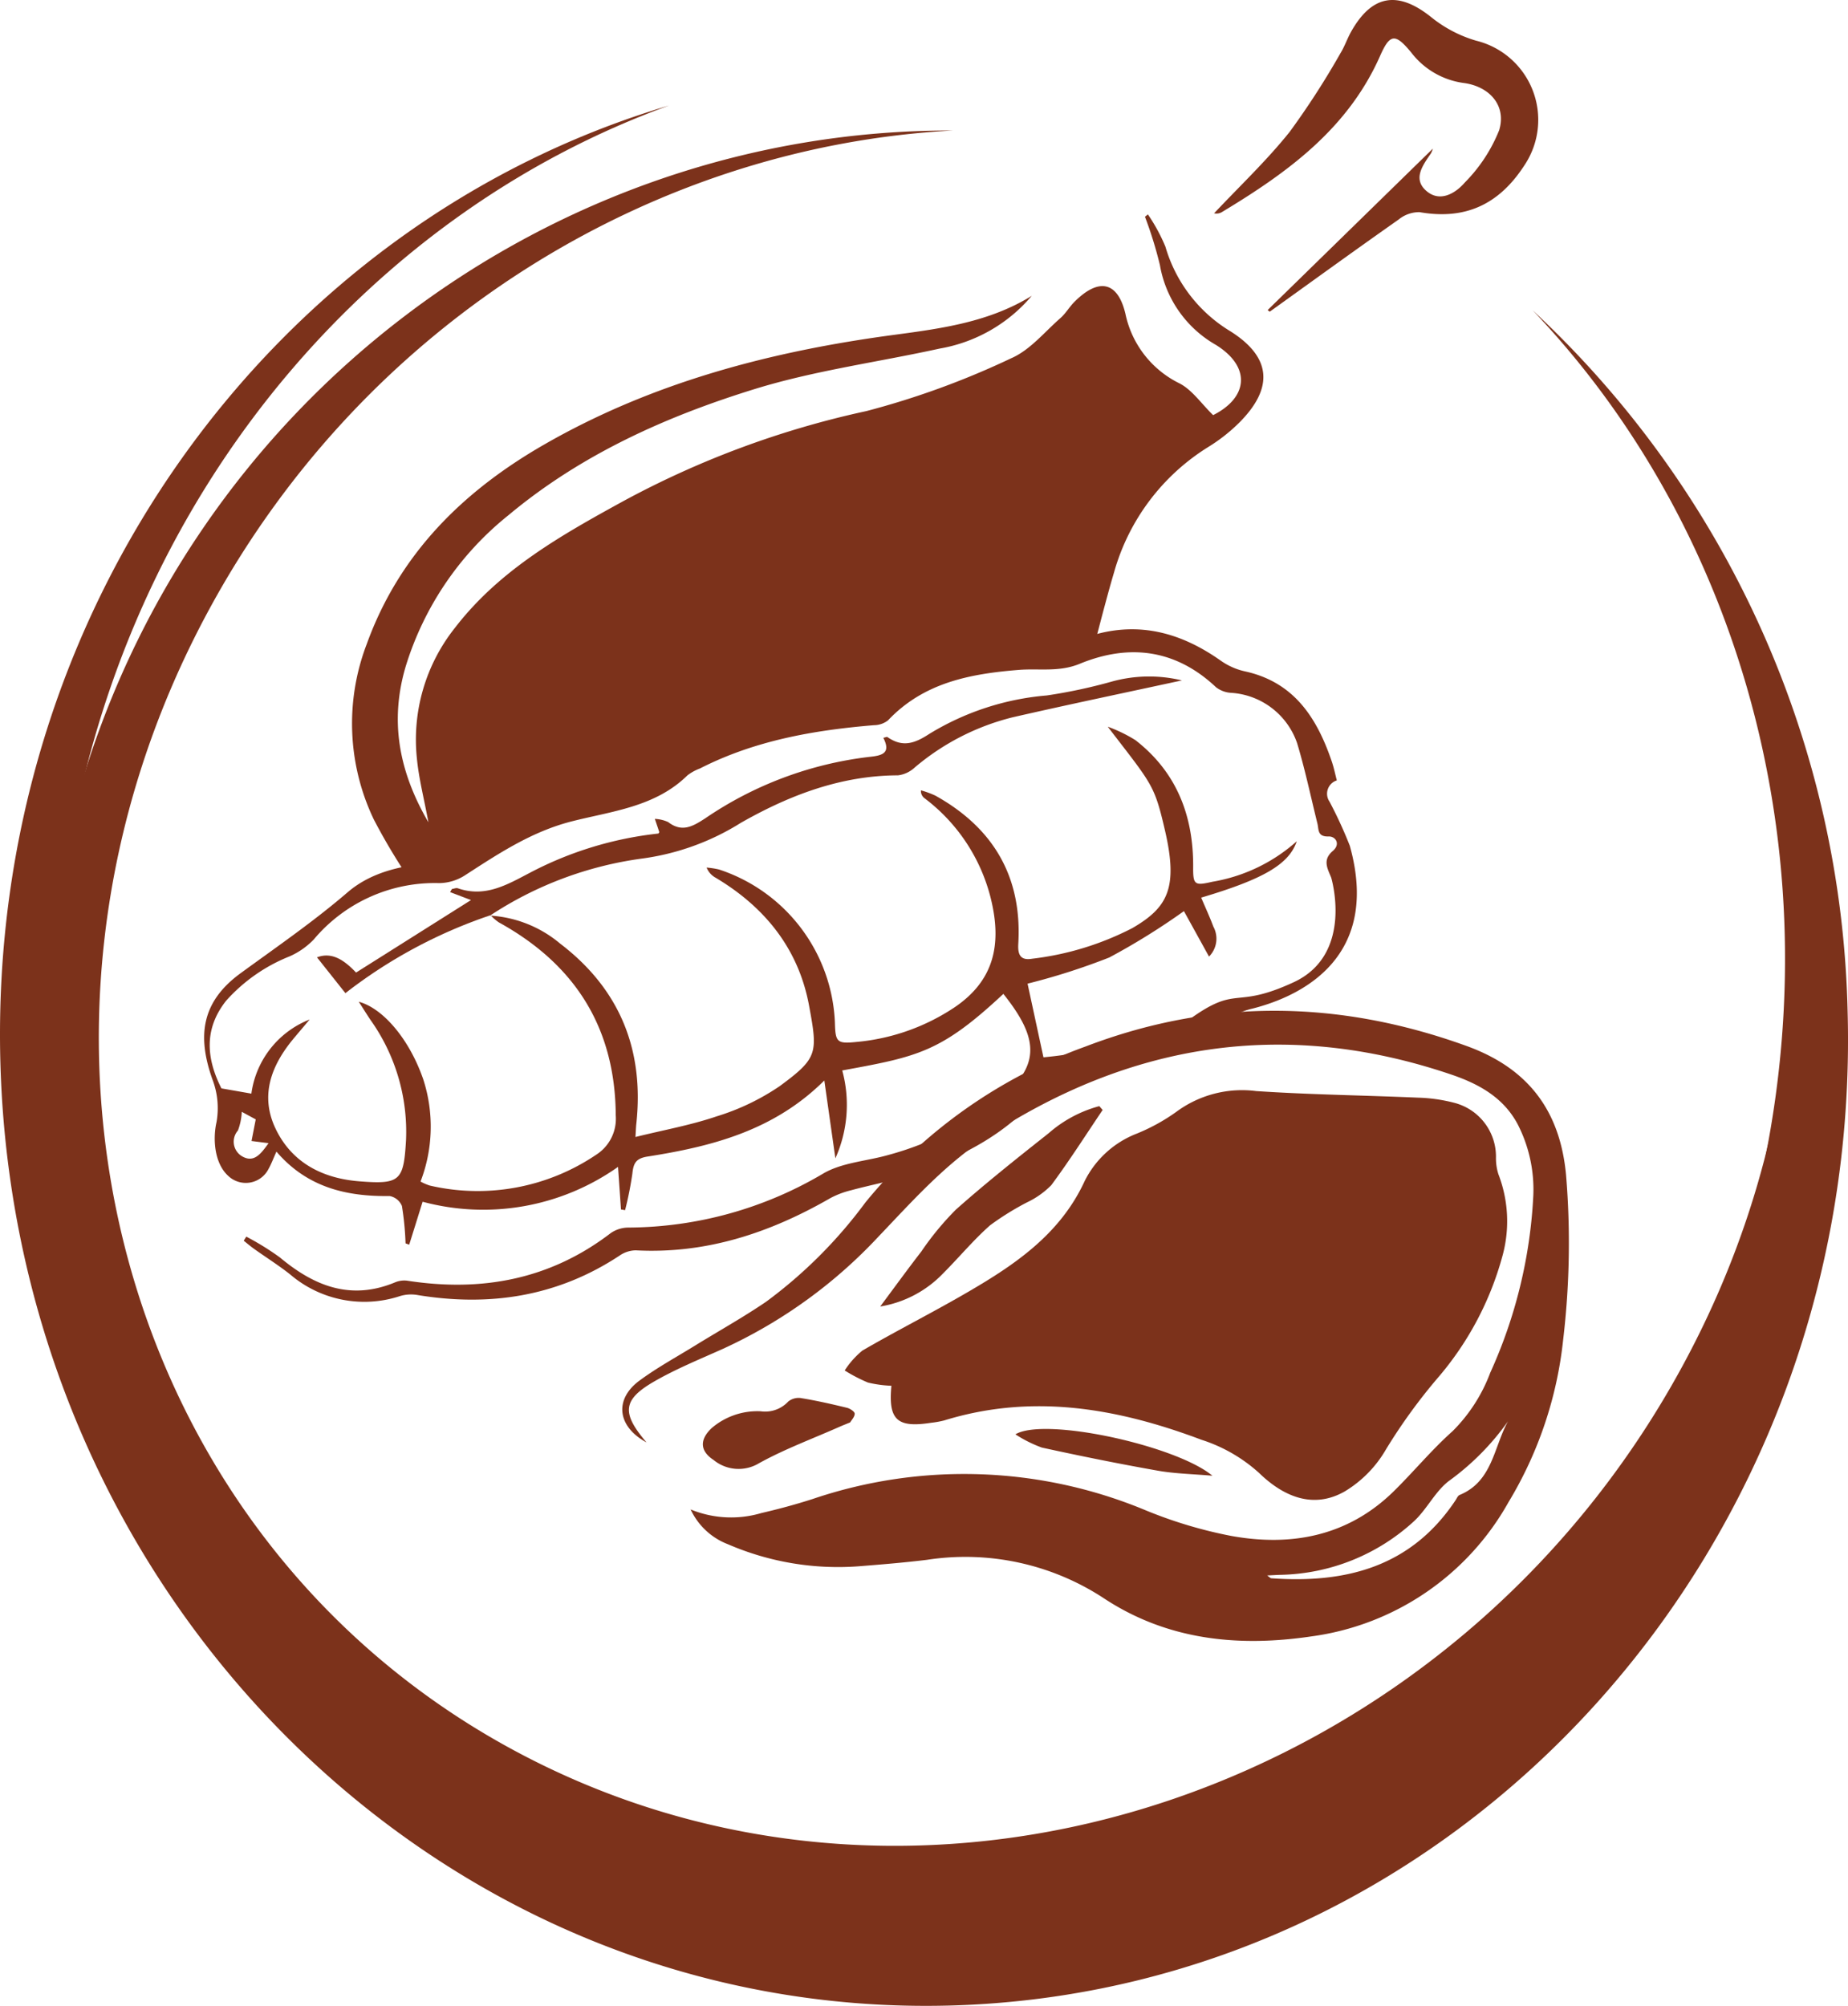 <svg xmlns="http://www.w3.org/2000/svg" xmlns:xlink="http://www.w3.org/1999/xlink" width="165.229" height="179.294" viewBox="0 0 165.229 179.294"><defs><clipPath id="a"><rect width="159.849" height="161.09" transform="translate(3.832 11.666)" fill="none"/></clipPath><clipPath id="b"><rect width="165.229" height="179.294" fill="none"/></clipPath></defs><g clip-path="url(#a)"><path d="M151.7,48.79c11.5,21.618,11.9,49.166-1.341,73.441C129.646,160.213,83.4,175.8,47.072,157.045S-1.925,92.3,18.786,54.317c14.068-25.8,39.92-41.263,66.444-42.65C49.611,11.532,16.677,35.594,6.74,71.94c-11.767,43.043,13.174,87.011,55.708,98.205S149,155.524,160.766,112.481A80.312,80.312,0,0,0,151.7,48.79" fill="#7c321b"/></g><g clip-path="url(#b)"><path d="M137.012,27.712c17.927,18.8,26.618,47.014,20.783,75.948-9.129,45.27-50.356,75.148-92.083,66.734s-68.153-51.936-59.024-97.2c6.2-30.754,27.218-54.4,53.139-63.765C24.416,19.949-1.044,54.562.033,94.924c1.276,47.8,39.285,85.559,84.892,84.341s81.547-40.951,80.272-88.75a88.283,88.283,0,0,0-28.185-62.8" fill="#7c321b"/><path d="M102.638,19.171A15.935,15.935,0,0,1,104.2,22.05a13.093,13.093,0,0,0,5.819,7.568c3.679,2.325,3.87,5.079.761,8.181a15.3,15.3,0,0,1-2.707,2.129A19.342,19.342,0,0,0,99.6,51.187c-.664,2.207-1.8,6.677-1.8,6.677L84.8,59.7l-9.333,4.576L66.38,65.763,55.443,71.176l-8.519,3.111L40.549,77.84l-4.229.32a54.262,54.262,0,0,1-2.892-4.9,19.857,19.857,0,0,1-.638-15.689C35.7,49.515,41.4,43.9,48.662,39.733c9.713-5.579,20.322-8.342,31.324-9.808,4.254-.567,8.489-1.149,12.263-3.483a13.837,13.837,0,0,1-8.227,4.714c-5.5,1.211-11.128,1.954-16.483,3.6-7.971,2.457-15.574,5.861-22.084,11.3a27.732,27.732,0,0,0-9.166,13.461c-1.436,4.793-.707,9.311,2.015,13.984-.406-2.189-.857-3.923-1.027-5.683a16.047,16.047,0,0,1,3.4-11.7c3.984-5.181,9.516-8.287,15.08-11.338a82.1,82.1,0,0,1,21.714-8.037,73.658,73.658,0,0,0,12.953-4.726c1.67-.726,2.964-2.338,4.392-3.589.476-.418.8-1,1.254-1.453,2.146-2.145,3.851-1.852,4.55,1.056a8.969,8.969,0,0,0,4.864,6.25c1.12.592,1.92,1.791,2.981,2.826,3.11-1.561,3.429-4.292.258-6.272a10.207,10.207,0,0,1-5.014-7.133,35.923,35.923,0,0,0-1.338-4.328l.265-.211" fill="#7c321b"/><path d="M113.339,27.716l14.771-14.43a1.948,1.948,0,0,1-.172.427c-.734,1.075-1.668,2.3-.37,3.384,1.213,1.012,2.583.165,3.4-.782a14.017,14.017,0,0,0,3.072-4.677c.67-2.207-.863-3.917-3.182-4.222a7.1,7.1,0,0,1-4.685-2.729c-1.408-1.7-1.888-1.712-2.775.3-2.879,6.519-8.275,10.429-14.094,13.937a.959.959,0,0,1-.752.143c2.268-2.412,4.692-4.7,6.754-7.276a72.146,72.146,0,0,0,4.551-7.048c.37-.6.593-1.279.936-1.893C122.67-.5,125-.845,127.979,1.546a11.548,11.548,0,0,0,4,2.09,7.288,7.288,0,0,1,4.334,11.116c-2.315,3.593-5.368,4.913-9.387,4.212a2.9,2.9,0,0,0-1.86.647c-3.87,2.72-7.7,5.493-11.541,8.251l-.185-.146" fill="#7c321b"/><path d="M111.9,90.172c-3.342.835-3.48,3.2-3.48,3.2L106.231,91.2h0c4.492-3.288,4-.89,9.432-3.4s3.357-9.362,3.357-9.362c-.342-.831-.788-1.578.145-2.375.722-.617.246-1.313-.363-1.294-1.029.032-.876-.607-1.014-1.165-.593-2.394-1.1-4.813-1.812-7.173a6.684,6.684,0,0,0-5.873-4.5,2.423,2.423,0,0,1-1.386-.508c-3.61-3.4-7.782-3.9-12.179-2.089-1.854.763-3.644.4-5.451.545-4.365.352-8.5,1.138-11.686,4.507a2.067,2.067,0,0,1-1.255.435c-5.4.448-10.674,1.373-15.561,3.868a4.367,4.367,0,0,0-1.12.615c-2.894,2.849-6.793,3.2-10.419,4.133-3.543.919-6.486,2.869-9.48,4.808a4.356,4.356,0,0,1-2.294.692A14.121,14.121,0,0,0,28.06,83.968a6.812,6.812,0,0,1-2.151,1.51,15.107,15.107,0,0,0-5.681,3.961c-2.065,2.594-1.731,5.277-.431,7.846.962.168,1.771.309,2.678.469a8.317,8.317,0,0,1,5.214-6.627c-.473.56-.95,1.121-1.422,1.685-2,2.393-3.047,5.086-1.635,8.059,1.453,3.058,4.211,4.464,7.5,4.721,3.647.287,3.958-.04,4.17-3.675a17.238,17.238,0,0,0-3.183-10.76c-.334-.5-.654-1.014-1.043-1.617,2.2.594,4.537,3.387,5.759,6.914a13.668,13.668,0,0,1-.234,9.158,4.525,4.525,0,0,0,.823.358A18.929,18.929,0,0,0,53.3,103.219a3.813,3.813,0,0,0,1.754-3.512c-.043-7.852-3.651-13.514-10.455-17.261a4.633,4.633,0,0,1-.742-.639l-.04.035a10.735,10.735,0,0,1,6.263,2.5c5.325,4.059,7.538,9.494,6.81,16.139-.03.275-.037.553-.074,1.15,2.536-.627,4.964-1.061,7.272-1.849a20.839,20.839,0,0,0,5.629-2.7c3.414-2.514,3.407-2.943,2.62-7.2C71.4,84.821,68.4,81.09,64,78.465a1.815,1.815,0,0,1-.823-.916,7.536,7.536,0,0,1,1.108.17,15.074,15.074,0,0,1,10.365,13.7c.044,1.723.173,1.9,1.934,1.715a18.824,18.824,0,0,0,8.793-3.114c3.455-2.353,4.236-5.54,3.213-9.7a16.048,16.048,0,0,0-5.967-9,.8.8,0,0,1-.281-.675,8.3,8.3,0,0,1,1.285.47C88.817,74,91.4,78.381,91.045,84.366c-.062,1.017.231,1.5,1.237,1.33a26.151,26.151,0,0,0,8.965-2.74c3.164-1.84,4.108-3.581,2.91-8.742-.955-4.111-1.133-4.071-5.113-9.257a12.993,12.993,0,0,1,2.473,1.2c3.705,2.875,5.2,6.79,5.163,11.386-.011,1.564.151,1.635,1.722,1.272a15.05,15.05,0,0,0,7.541-3.619c-.7,2.082-3.032,3.4-8.546,5.039.368.867.762,1.716,1.089,2.591a2.26,2.26,0,0,1-.389,2.677c-.805-1.46-1.583-2.868-2.243-4.062a60.739,60.739,0,0,1-6.675,4.145,58.744,58.744,0,0,1-7.305,2.337c.446,2.074.918,4.256,1.421,6.586a40.2,40.2,0,0,0,4.268-.636c2.193-.547,2.172-.628,2.626,1.742-1.834.393-3.678.77-5.511,1.2a2.537,2.537,0,0,0-1.368.58c-3.008,3.832-7.138,5.929-11.578,7.5-1.83.65-3.767.987-5.647,1.5a7.9,7.9,0,0,0-1.844.7c-5.388,3.1-11.082,5-17.394,4.667a2.587,2.587,0,0,0-1.434.459c-5.578,3.686-11.675,4.608-18.176,3.52a3.409,3.409,0,0,0-1.49.115,10.2,10.2,0,0,1-9.8-1.938c-1.028-.814-2.145-1.515-3.214-2.277-.325-.231-.63-.492-.942-.74.076-.121.152-.243.229-.364a24.092,24.092,0,0,1,3.011,1.864c3.055,2.553,6.323,3.863,10.271,2.231a2.153,2.153,0,0,1,1.084-.16c6.653,1.033,12.788-.087,18.229-4.258a2.81,2.81,0,0,1,1.576-.488A34.495,34.495,0,0,0,73.6,104.9c1.7-1,3.906-1.107,5.866-1.674a27.144,27.144,0,0,0,10.415-5.449c3.33-2.873,2.659-5.385-.17-8.939-5.6,5.235-7.663,5.609-14.407,6.844a11.667,11.667,0,0,1-.613,7.855c-.333-2.341-.645-4.545-.989-6.958-4.512,4.488-10.066,5.9-15.807,6.8-1.079.169-1.264.64-1.359,1.556a32.357,32.357,0,0,1-.646,3.235l-.369-.062c-.079-1.153-.159-2.306-.264-3.805a20.879,20.879,0,0,1-17.471,3.114c-.416,1.336-.806,2.588-1.2,3.84l-.325-.118a26.633,26.633,0,0,0-.325-3.342,1.473,1.473,0,0,0-1.1-.889c-3.873.054-7.383-.777-10.12-3.971-.276.615-.453,1.094-.7,1.535a2.278,2.278,0,0,1-3.635.611c-1.191-1.1-1.376-3.228-1.02-4.792A7.189,7.189,0,0,0,19,96.5c-1.422-3.977-.929-6.994,2.5-9.5,3.239-2.363,6.527-4.617,9.582-7.244,2.2-1.889,5.1-2.465,8.015-2.641a3.2,3.2,0,0,0,1.786-.612c3.728-3.2,8.18-4.8,12.854-5.861a14.672,14.672,0,0,0,5.2-2.11c5.253-3.553,11.227-5.035,17.473-5.641a4.97,4.97,0,0,0,2.508-.983,15.42,15.42,0,0,1,7.295-3.394c2.574-.4,5.21-.4,7.8-.715a21.07,21.07,0,0,0,3.54-.979c4.265-1.316,8.054-.266,11.594,2.233a6.007,6.007,0,0,0,2.131.95c4.435.958,6.48,4.177,7.808,8.1.181.538.294,1.1.437,1.654a1.25,1.25,0,0,0-.65,1.9,38.693,38.693,0,0,1,1.814,3.945c2.984,10.7-5.439,13.735-8.781,14.571M22.489,101.988c.127-.649.235-1.208.377-1.932-.257-.138-.724-.391-1.248-.676a5.459,5.459,0,0,1-.344,1.67,1.513,1.513,0,0,0,.419,2.333c1.045.578,1.67-.3,2.319-1.2l-1.523-.194" fill="#7c321b"/><path d="M43.861,81.807a43.968,43.968,0,0,0-12.979,6.966l-2.54-3.2c1.388-.531,2.5.321,3.494,1.359,3.316-2.091,6.582-4.149,10.275-6.479l-1.868-.712.162-.277c.179-.024.381-.118.532-.065,2.427.843,4.37-.3,6.42-1.375a32.073,32.073,0,0,1,11.51-3.518c.035-.059.085-.107.076-.137-.115-.358-.238-.712-.394-1.173a3.16,3.16,0,0,1,1.189.284c1.241.956,2.209.386,3.309-.328a32.835,32.835,0,0,1,14.7-5.5c1.154-.116,1.928-.343,1.23-1.7.2-.042.314-.107.363-.073,1.337.934,2.4.606,3.755-.283a23.944,23.944,0,0,1,10.49-3.432,46.533,46.533,0,0,0,5.836-1.246,12.494,12.494,0,0,1,6.254-.1c-4.957,1.075-10.043,2.134-15.109,3.292a21.538,21.538,0,0,0-8.807,4.515,2.651,2.651,0,0,1-1.469.679c-5.115.016-9.721,1.78-14.052,4.245a22.152,22.152,0,0,1-8.883,3.2,32.572,32.572,0,0,0-13.531,5.085l.038-.034" fill="#7c321b"/><path d="M79.7,123.867c-.292,3.048.51,3.783,3.546,3.309a8.532,8.532,0,0,0,1.169-.209c7.9-2.437,15.495-1.1,23.006,1.727a14.05,14.05,0,0,1,5.157,2.97c2.129,2.067,4.805,3.279,7.665,1.641a10.514,10.514,0,0,0,3.672-3.744,49.964,49.964,0,0,1,4.571-6.323,27.929,27.929,0,0,0,5.866-11.039,11.669,11.669,0,0,0-.381-7.242,4.711,4.711,0,0,1-.217-1.512,4.963,4.963,0,0,0-3.788-4.885,14.319,14.319,0,0,0-3.166-.445c-4.829-.211-9.664-.267-14.484-.589a9.881,9.881,0,0,0-7.149,1.861,17.158,17.158,0,0,1-3.533,1.943,8.724,8.724,0,0,0-4.651,4.231c-2.243,4.875-6.437,7.617-10.827,10.148-2.985,1.722-6.065,3.28-9.046,5.01a7.656,7.656,0,0,0-1.586,1.78,14.23,14.23,0,0,0,2.08,1.081,10.659,10.659,0,0,0,2.1.287" fill="#7c321b"/><path d="M57.183,123.4c1.558-1.151,3.276-2.086,4.93-3.106,2.125-1.31,4.313-2.529,6.376-3.931a41.923,41.923,0,0,0,8.88-8.873A45.151,45.151,0,0,1,97.014,93.559c11.331-4.343,22.671-4.195,34.08-.076,5.552,2,8.389,5.8,8.926,11.536a73.392,73.392,0,0,1-.258,14.729,35.229,35.229,0,0,1-4.9,14.545A23.842,23.842,0,0,1,117.2,146.277c-6.55.964-12.875.309-18.53-3.431a22.566,22.566,0,0,0-15.8-3.419c-2.006.245-4.023.411-6.039.572a24.807,24.807,0,0,1-11.743-1.964,6.075,6.075,0,0,1-3.339-3.114,9.521,9.521,0,0,0,6.325.323c1.542-.356,3.075-.77,4.581-1.254a42.177,42.177,0,0,1,29.669.963,39.883,39.883,0,0,0,7.729,2.33c5.417.989,10.475.019,14.545-3.97,1.791-1.755,3.376-3.692,5.272-5.383a14.552,14.552,0,0,0,3.369-5.222,43.413,43.413,0,0,0,3.855-15.87,12.758,12.758,0,0,0-1.386-6.322c-1.3-2.465-3.57-3.669-6.048-4.5-14.827-5-28.669-2.8-41.629,5.762-3.644,2.409-6.519,5.648-9.5,8.77a44.081,44.081,0,0,1-13.9,10.021c-2.059.925-4.165,1.779-6.114,2.9-2.852,1.638-2.97,2.824-.711,5.463-2.641-1.434-2.888-3.859-.635-5.524m72.376,8.967c-1.223.934-1.945,2.494-3.086,3.566a18.174,18.174,0,0,1-12.084,4.828c-.309.014-.615.031-1.081.054.207.145.283.243.366.25,6.684.482,12.528-1.023,16.484-6.983.109-.164.2-.4.358-.462,2.954-1.216,3.046-4.284,4.33-6.592a22.862,22.862,0,0,1-5.287,5.339" fill="#7c321b"/><path d="M98.282,98.874a11.306,11.306,0,0,0-4.513,2.412c-2.813,2.224-5.625,4.458-8.305,6.837a26.076,26.076,0,0,0-3.086,3.739c-1.265,1.638-2.482,3.314-3.678,4.919a10.011,10.011,0,0,0,5.6-2.936c1.425-1.424,2.718-2.99,4.223-4.321a24.718,24.718,0,0,1,3.293-2.046,7.659,7.659,0,0,0,2.172-1.533c1.619-2.18,3.078-4.479,4.6-6.732-.1-.112-.2-.226-.3-.339" fill="#7c321b"/><path d="M76.018,127.134c.112-.195.4-.486.4-.771,0-.187-.418-.461-.687-.527-1.344-.326-2.694-.634-4.056-.858a1.471,1.471,0,0,0-1.2.3,2.821,2.821,0,0,1-2.468.869,6.281,6.281,0,0,0-4.387,1.512c-1.076,1.026-1.049,2.031.175,2.837a3.53,3.53,0,0,0,4.069.295c2.313-1.279,4.821-2.2,7.247-3.278.253-.111.512-.211.909-.374" fill="#7c321b"/><path d="M90.786,128.208a11.57,11.57,0,0,0,2.367,1.184c3.436.751,6.885,1.449,10.347,2.061,1.528.272,3.1.3,4.9.455-3.218-2.691-14.971-5.275-17.613-3.7" fill="#7c321b"/></g></svg>